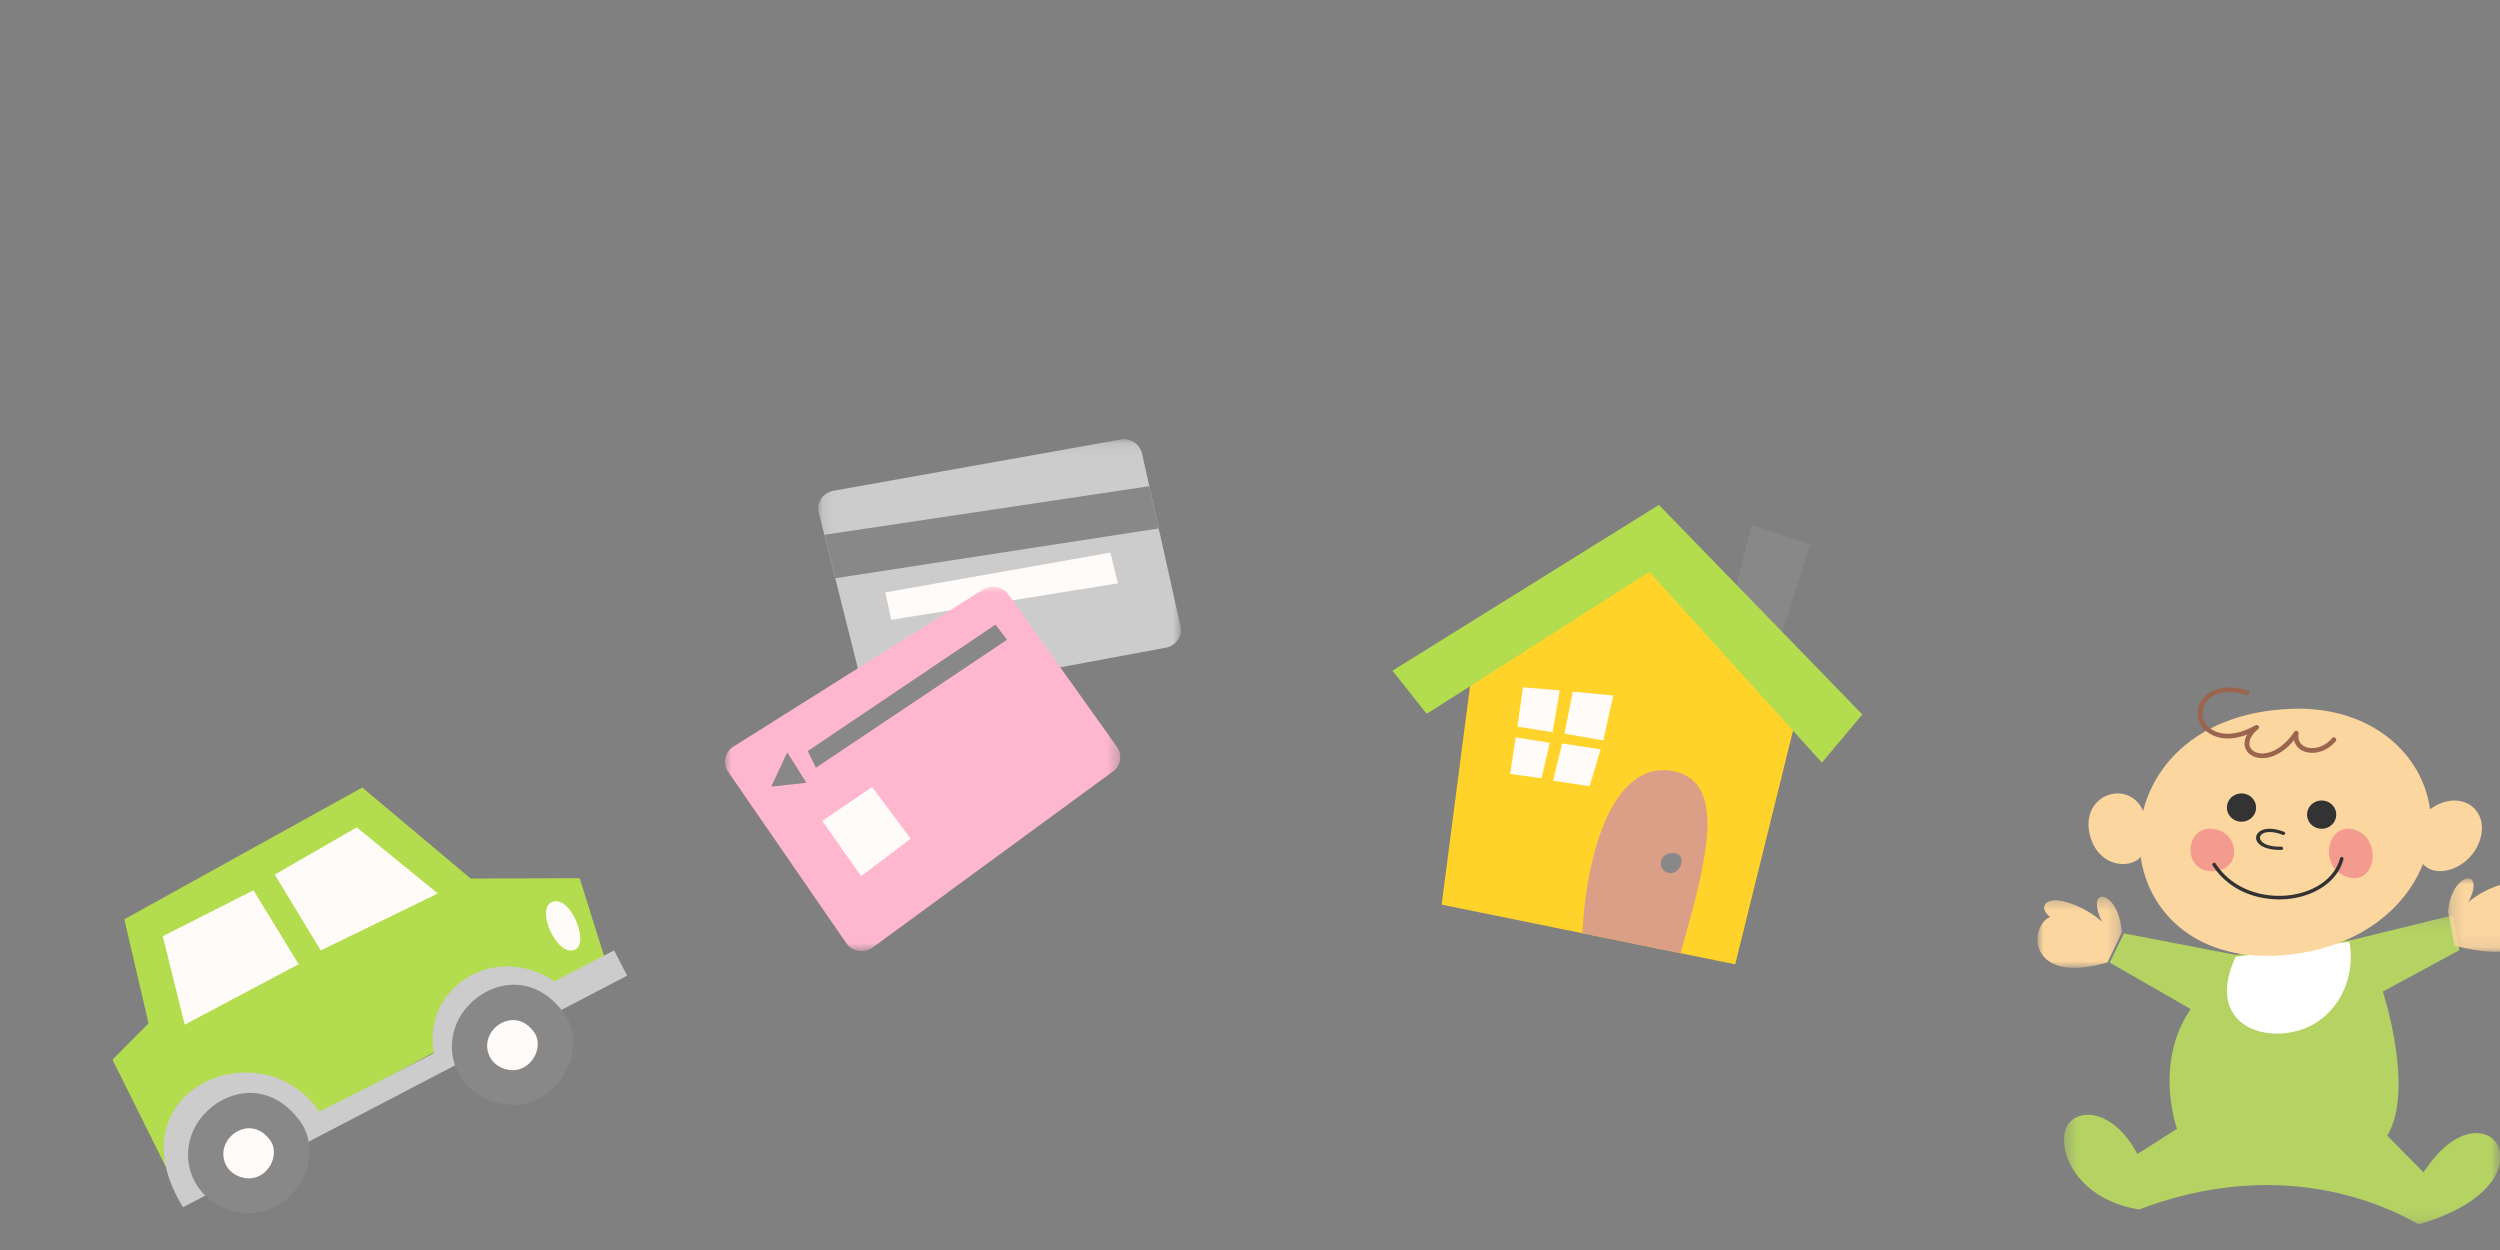 <svg width="200" height="100" xmlns="http://www.w3.org/2000/svg" xmlns:xlink="http://www.w3.org/1999/xlink"><rect width="100%" height="100%" fill="#808080" stroke="none"/><defs><path id="a" d="M.104.124h29.01v20.89H.104z"/><path id="c" d="M0 .009h31.622v29.143H0z"/><path id="e" d="M.367.135h34.924v24.728H.367z"/><path id="g" d="M.202.02h7.124v5.868H.202z"/><path id="i" d="M0 .357h6.749v5.682H0z"/></defs><g fill="none" fill-rule="evenodd"><path fill="#B3DD4E" d="M28.982 63L9.946 73.544l1.937 8.324L9 84.777l5.242 10.533 34.166-18.573-2.037-6.482-8.714.03z"/><path d="M49.127 76.032L44.355 78.5c-4.764-3.182-10.577.453-9.653 5.756-4.212 2.206-9.17 4.671-9.17 4.671-4.697-6.827-16.656-1.658-10.892 7.65L50.17 78.054l-1.042-2.023z" fill="#CCC"/><path d="M45.101 81.024c2.33 3.146-1.039 8.777-5.827 7.041-3.267-1.185-4.107-5.048-1.869-7.552 1.765-1.974 5.233-2.816 7.696.51" fill="#888"/><path d="M42.705 82.541c.972 1.313-.433 3.661-2.43 2.938-1.363-.495-1.713-2.106-.78-3.15.736-.824 2.183-1.175 3.21.212" fill="#FFFBF8"/><path d="M23.994 89.68c2.33 3.146-1.04 8.777-5.827 7.04-3.268-1.185-4.107-5.048-1.869-7.55 1.765-1.975 5.232-2.817 7.696.51" fill="#888"/><path d="M21.598 91.197c.972 1.313-.433 3.661-2.43 2.937-1.363-.494-1.714-2.105-.78-3.15.736-.823 2.182-1.174 3.21.213M35.025 71.48l-6.486-5.292-6.558 3.782 3.68 6.065zM23.891 77.14l-3.615-5.917-7.253 3.676 1.755 7.073zM44.172 72.15c-1.356.517.37 4.44 1.82 3.827 1.197-.506-.338-4.392-1.82-3.827" fill="#FFFBF8"/><g><g transform="translate(65.358 35.016)"><mask id="b" fill="#fff"><use xlink:href="#a"/></mask><path d="M.146 6.004L3.64 19.913c.188.748.947 1.22 1.726 1.075l22.541-4.19c.821-.154 1.351-.93 1.174-1.722L26.004 1.262C25.834.501 25.07.007 24.28.148L1.323 4.243c-.841.15-1.379.955-1.177 1.761" fill="#CCC" mask="url(#b)"/></g><path fill="#888" d="M66.82 46.259l25.877-3.983-.753-3.382-25.997 3.89z"/><path fill="#FFFBF8" d="M70.824 47.393l.475 2.192 18.135-2.919-.609-2.456z"/><g transform="translate(58 46.929)"><mask id="d" fill="#fff"><use xlink:href="#c"/></mask><path d="M.251 14.81l9.443 13.7c.476.69 1.452.85 2.134.35L31.03 14.792c.637-.466.78-1.336.328-1.973L22.668.632a1.517 1.517 0 0 0-2.034-.39L.678 12.797a1.417 1.417 0 0 0-.427 2.012" fill="#FFB7CF" mask="url(#d)"/></g><path fill="#888" d="M62.98 60.184l1.53 2.437-2.815.313zM64.618 60.085l.653 1.335 15.292-10.24-.929-1.208z"/><path fill="#FFFBF8" d="M65.784 65.669l3.103 4.426 3.967-2.995-3.083-4.143z"/></g><g><path fill="#FFD32A" d="M117.795 53.406l-2.462 18.965 23.48 4.773h.003l4.827-19.503-11.728-13.538z"/><path fill="#888" d="M138.725 47.574l1.387-5.577 4.697 1.525-2.4 7.664z"/><path fill="#B3DD4E" d="M132.714 40.392l-21.318 13.264 2.742 3.45 17.811-11.355 13.807 15.26 3.232-3.854z"/><path d="M133.787 61.676c-4.498-.81-6.824 5.888-7.203 12.982l7.863 1.598c2.049-7.258 3.845-13.768-.66-14.58" fill="#DB9E86"/><path d="M133.873 68.238c-1.369-.012-1.223 1.612-.245 1.611.978 0 1.295-1.6.245-1.61" fill="#888"/><path fill="#FFFBF8" d="M121.838 54.983l-.44 3.147 2.81.448.573-3.344zM125.823 55.337l-.664 3.357 3.103.539.8-3.593zM121.254 58.99l2.73.433-.66 2.837-2.513-.345zM124.967 59.478l-.716 2.981 2.916.438.882-2.95z"/></g><g><g transform="translate(164.749 73.082)"><mask id="f" fill="#fff"><use xlink:href="#e"/></mask><path d="M14.09 3.31L5.166 1.59 4.03 3.923l6.473 3.72c-2.992 4.376-1.088 9.58-1.088 9.58L6.24 19.24C4.411 15.78 1.703 15.54.757 16.795c-1.217 1.611.353 6.055 5.63 6.88 9.06-3.458 17.015-1.85 22.354 1.188 11.466-3.284 5.41-11.91.394-4.157l-2.902-2.933c2.221-3.703-.358-11.526-.358-11.526l6.127-3.318L31.5.135l-8.116 1.989-9.295 1.187z" fill="#B5D363" mask="url(#f)"/></g><path d="M178.855 76.536c-2.504 5.358 2.253 7.093 5.658 5.683 2.31-.956 4.009-3.709 3.44-6.877l-9.098 1.194z" fill="#FFF"/><g transform="translate(195.64 70.257)"><mask id="h" fill="#fff"><use xlink:href="#g"/></mask><path d="M.202 2.69C.482-.612 3.31-.825 1.82 1.908 3.313.696 4.97.3 5.587.284c.928-.026 1.434.54.506 1.263C7.808 2.139 8.984 7.505.72 5.402L.202 2.69z" fill="#FCD69F" mask="url(#h)"/></g><g transform="translate(163 71.387)"><mask id="j" fill="#fff"><use xlink:href="#i"/></mask><path d="M6.749 3.194C6.476-.316 3.72-.541 5.174 2.362 3.718 1.075 2.105.655 1.503.637.598.609.105 1.212 1.009 1.978-.66 2.608-.937 7.51 5.606 5.6l1.143-2.406z" fill="#FCD69F" mask="url(#j)"/></g><path d="M183.325 76.351c7.435-.898 11.323-6.078 11.144-10.827-.18-4.75-4.426-9.068-11.144-8.819-16.744.622-15.687 21.54 0 19.646z" fill="#FCD69F"/><path d="M193.785 65.29c2.481-2.55 5.504-.836 4.61 1.91-.896 2.744-4.732 3.54-5.017.756-.285-2.784.407-2.666.407-2.666M171.419 64.79c-1.24-2.522-5.1-1.191-4.206 2.099.706 2.596 3.477 2.731 4.206 1.434.73-1.298 0-3.532 0-3.532" fill="#FCD69F"/><path d="M188.594 66.467c1.993.85 1.437 4.52-.911 3.66-2.347-.859-1.43-4.659.911-3.66M176.838 66.302c-2.063-.059-2.263 3.46.196 3.388 2.458-.071 2.136-3.322-.196-3.388" fill="#F49B8F"/><path d="M182.338 71.952c-1.826 0-4.006-.69-5.326-2.71a.141.141 0 0 1 .042-.197.144.144 0 0 1 .199.042c1.525 2.333 4.26 2.803 6.142 2.496 1.965-.32 3.422-1.437 3.803-2.915a.145.145 0 0 1 .175-.103c.076.02.123.098.103.174-.41 1.59-1.956 2.787-4.035 3.126a6.912 6.912 0 0 1-1.103.087M182.422 67.996c-.956 0-1.653-.265-1.874-.716-.127-.26-.055-.541.188-.734.414-.327 1.159-.327 1.992.003.078.03.112.108.074.174-.036.065-.13.093-.208.062-.839-.33-1.398-.242-1.643-.05-.15.12-.192.286-.113.446.135.278.636.57 1.653.554.088-.002.158.056.159.128.001.072-.067.132-.154.133h-.074M178.17 64.429c-.102.616.332 1.195.968 1.293.635.098 1.233-.323 1.334-.939.1-.616-.333-1.195-.969-1.293-.636-.098-1.233.322-1.334.939M184.58 64.994c-.1.616.333 1.195.97 1.293.635.098 1.232-.323 1.333-.939.101-.616-.332-1.195-.968-1.293-.636-.098-1.233.322-1.334.939" fill="#333"/><path d="M180.981 60.65c-.1 0-.195-.007-.285-.02-.55-.084-.956-.402-1.086-.85-.093-.323-.032-.675.169-1.023-1.377.544-2.327.28-2.81.042-.641-.316-1.065-.88-1.134-1.51-.073-.671.188-1.299.716-1.723.765-.614 1.954-.735 3.26-.33.101.031.157.136.125.235a.193.193 0 0 1-.24.122c-1.181-.365-2.24-.27-2.904.263a1.523 1.523 0 0 0-.577 1.393c.054.502.4.957.925 1.216.864.427 2.063.265 3.29-.442a.194.194 0 0 1 .252.052.184.184 0 0 1-.031.251c-.545.456-.79.949-.674 1.352.088.303.378.521.777.582.715.105 1.822-.283 2.784-1.709a.192.192 0 0 1 .227-.072.187.187 0 0 1 .12.203c-.077.5.114.876.538 1.06.556.244 1.494.086 2.136-.684a.192.192 0 0 1 .269-.026.184.184 0 0 1 .027.263c-.77.923-1.884 1.097-2.588.79a1.244 1.244 0 0 1-.745-.877c-.864 1.06-1.816 1.443-2.541 1.443" fill="#9A644F"/></g></g></svg>